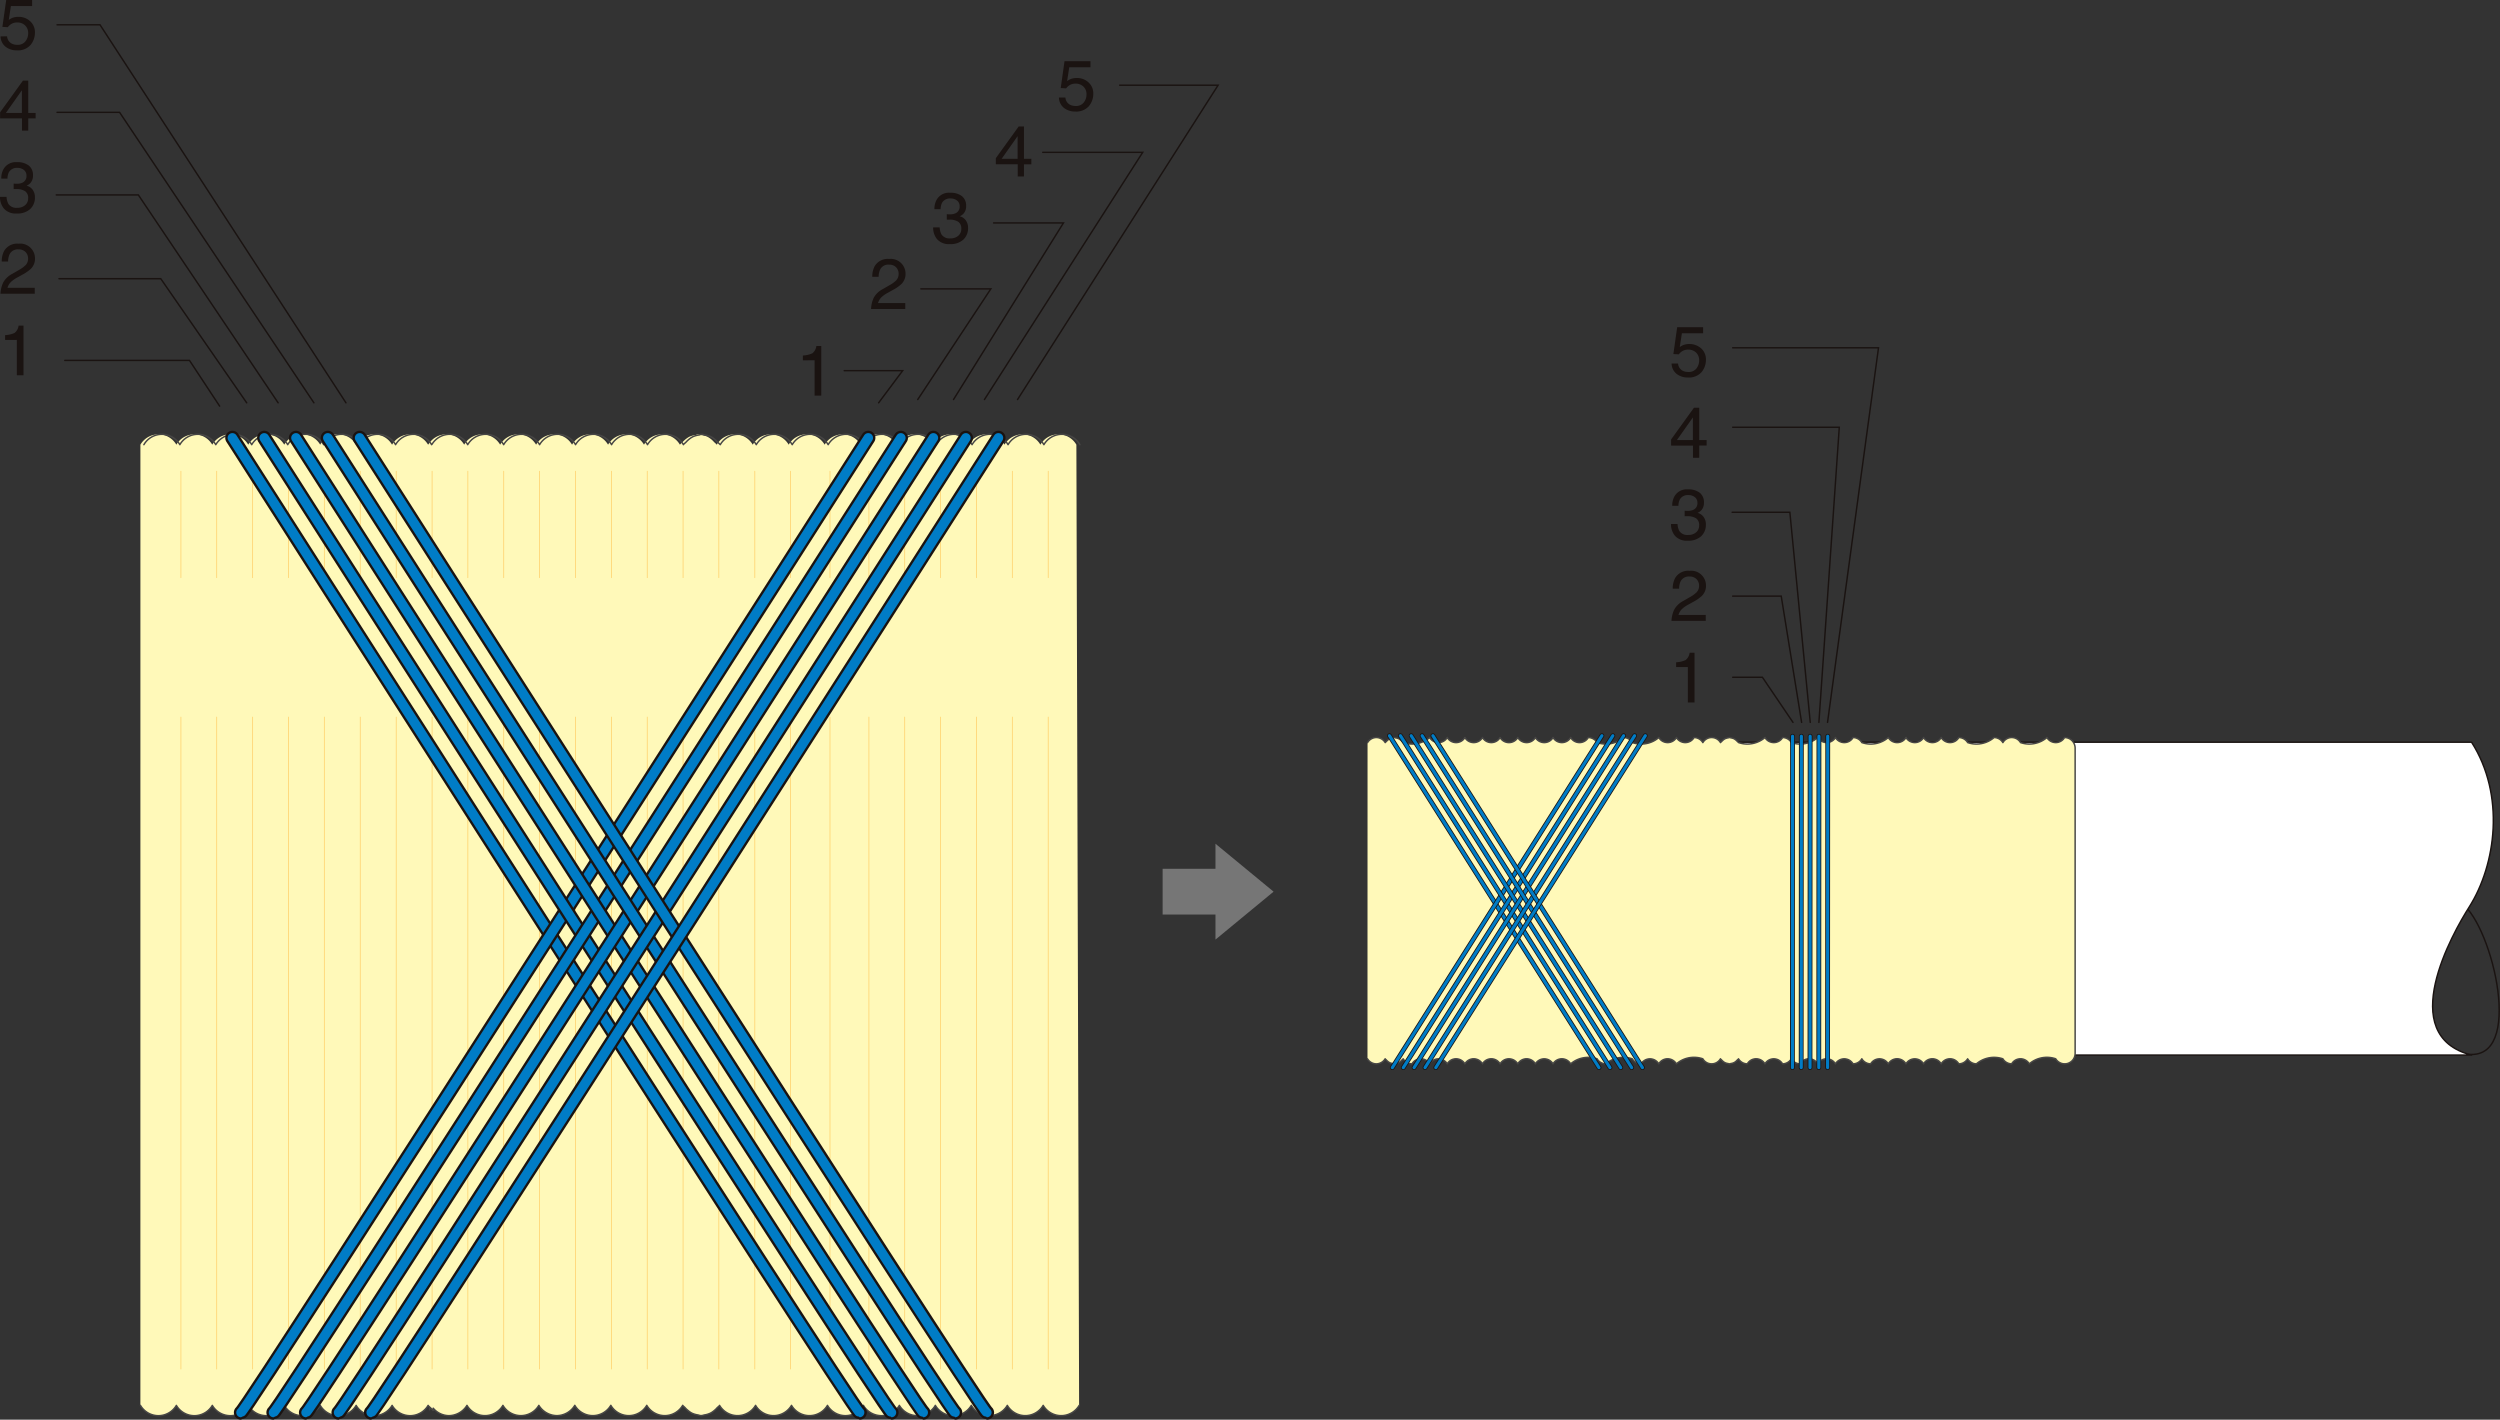 <?xml version="1.0" encoding="UTF-8"?> <svg xmlns="http://www.w3.org/2000/svg" width="509.095" height="289.098" viewBox="0 0 509.095 289.098"><rect x="0" y="0" width="509.095" height="289.098" fill="#333333" stroke="none"/><g id="グループ_14130" data-name="グループ 14130" transform="translate(-711.066 -2243)"><g id="グループ_10487" data-name="グループ 10487" transform="translate(711.066 2243)"><g id="グループ_10444" data-name="グループ 10444"><g id="グループ_10436" data-name="グループ 10436" transform="translate(11.457 5.056)"><path id="パス_40736" data-name="パス 40736" d="M362.585,573.6l-6.135-9.3H331.057" transform="translate(-329.322 -495.96)" fill="none" stroke="#1a1311" stroke-linecap="round" stroke-width="0.3"></path><path id="パス_40737" data-name="パス 40737" d="M368.708,581.561l-17.5-25.274H330.491" transform="translate(-329.931 -504.589)" fill="none" stroke="#1a1311" stroke-linecap="round" stroke-width="0.3"></path><path id="パス_40738" data-name="パス 40738" d="M375.4,590.405l-28.469-42.337H330.221" transform="translate(-330.221 -513.432)" fill="none" stroke="#1a1311" stroke-linecap="round" stroke-width="0.3"></path><path id="パス_40739" data-name="パス 40739" d="M382.6,599.121l-39.57-59.153H330.3" transform="translate(-330.135 -522.148)" fill="none" stroke="#1a1311" stroke-linecap="round" stroke-width="0.3"></path><path id="パス_40740" data-name="パス 40740" d="M389.127,608.356l-50.08-76.973H330.3" transform="translate(-330.135 -531.383)" fill="none" stroke="#1a1311" stroke-linecap="round" stroke-width="0.3"></path></g><g id="グループ_10437" data-name="グループ 10437"><path id="パス_40741" data-name="パス 40741" d="M326.086,536.349a1.769,1.769,0,0,0,1.015,1.511,2.437,2.437,0,0,0,1.05.214,1.969,1.969,0,0,0,1.681-.724,2.6,2.6,0,0,0,.546-1.6,2.1,2.1,0,0,0-.648-1.646,2.256,2.256,0,0,0-1.557-.583,2.344,2.344,0,0,0-1.133.257,2.467,2.467,0,0,0-.805.708l-1.107-.064.774-5.47h5.279v1.235h-4.322l-.434,2.823a3.24,3.24,0,0,1,.675-.4,3.48,3.48,0,0,1,1.312-.232,3.361,3.361,0,0,1,2.373.9,2.986,2.986,0,0,1,.969,2.283,3.927,3.927,0,0,1-.889,2.543,3.453,3.453,0,0,1-2.842,1.1,3.615,3.615,0,0,1-2.2-.7,2.768,2.768,0,0,1-1.069-2.146Z" transform="translate(-324.64 -528.948)" fill="#1a1311"></path><path id="パス_40742" data-name="パス 40742" d="M329.169,547.042v-2.483h-4.457v-1.25l4.656-6.456h1.077v6.591h1.5v1.115h-1.5v2.483Zm-.023-3.6v-4.615l-3.255,4.615Z" transform="translate(-324.691 -520.443)" fill="#1a1311"></path><path id="パス_40743" data-name="パス 40743" d="M325.514,554.321a3.676,3.676,0,0,1-.812-2.408h1.333a3.329,3.329,0,0,0,.37,1.432,1.94,1.94,0,0,0,1.8.8,2.355,2.355,0,0,0,1.619-.54,1.766,1.766,0,0,0,.608-1.391,1.62,1.62,0,0,0-.641-1.468,3.252,3.252,0,0,0-1.783-.417c-.087,0-.172,0-.26,0s-.176.006-.266.01v-1.127c.131.015.243.025.334.029s.187.008.289.008a2.67,2.67,0,0,0,1.179-.228,1.441,1.441,0,0,0,.807-1.418,1.394,1.394,0,0,0-.538-1.173,2.014,2.014,0,0,0-1.256-.411,1.863,1.863,0,0,0-1.767.851,2.93,2.93,0,0,0-.305,1.335h-1.264a3.85,3.85,0,0,1,.453-1.931,2.868,2.868,0,0,1,2.749-1.42,3.74,3.74,0,0,1,2.406.691,2.438,2.438,0,0,1,.851,2.005,2.238,2.238,0,0,1-.5,1.52,2.141,2.141,0,0,1-.81.567,2.2,2.2,0,0,1,1.254.847,2.587,2.587,0,0,1,.45,1.538,3.144,3.144,0,0,1-.957,2.369,3.787,3.787,0,0,1-2.719.915A3.194,3.194,0,0,1,325.514,554.321Z" transform="translate(-324.702 -511.829)" fill="#1a1311"></path><path id="パス_40744" data-name="パス 40744" d="M325.3,560.76A4.393,4.393,0,0,1,327.138,559l1.362-.789a6.351,6.351,0,0,0,1.283-.909,1.866,1.866,0,0,0,.585-1.351,1.89,1.89,0,0,0-.534-1.412,1.938,1.938,0,0,0-1.42-.523,1.851,1.851,0,0,0-1.816,1,3.523,3.523,0,0,0-.3,1.48H325a4.532,4.532,0,0,1,.488-2.165,3.07,3.07,0,0,1,2.929-1.476,3.013,3.013,0,0,1,3.357,3.045,2.844,2.844,0,0,1-.859,2.084,8.348,8.348,0,0,1-1.779,1.221l-.974.54a6.08,6.08,0,0,0-1.09.733,2.655,2.655,0,0,0-.9,1.368h5.551v1.206h-6.977A5.962,5.962,0,0,1,325.3,560.76Z" transform="translate(-324.647 -503.233)" fill="#1a1311"></path><path id="パス_40745" data-name="パス 40745" d="M325.2,563.81v-.98a5.206,5.206,0,0,0,1.929-.448,2.228,2.228,0,0,0,.818-1.495h1V571h-1.362v-7.2Z" transform="translate(-324.161 -494.584)" fill="#1a1311"></path></g><path id="パス_40746" data-name="パス 40746" d="M414.521,571.856l4.894-6.548h-11.9" transform="translate(-235.6 -489.828)" fill="none" stroke="#1a1311" stroke-linecap="round" stroke-width="0.3"></path><path id="パス_40747" data-name="パス 40747" d="M414.728,579.821l14.886-22.537H415.367" transform="translate(-227.842 -498.461)" fill="none" stroke="#1a1311" stroke-linecap="round" stroke-width="0.3"></path><path id="パス_40748" data-name="パス 40748" d="M418.238,586.778l22.383-35.961H426.408" transform="translate(-224.066 -505.419)" fill="none" stroke="#1a1311" stroke-linecap="round" stroke-width="0.3"></path><path id="パス_40749" data-name="パス 40749" d="M421.273,594.231,453.5,543.89h-20.35" transform="translate(-220.8 -512.872)" fill="none" stroke="#1a1311" stroke-linecap="round" stroke-width="0.3"></path><path id="パス_40750" data-name="パス 40750" d="M424.518,601.316l40.843-64.01H445.32" transform="translate(-217.309 -519.956)" fill="none" stroke="#1a1311" stroke-linecap="round" stroke-width="0.3"></path><g id="グループ_10438" data-name="グループ 10438" transform="translate(163.494 70.452)"><path id="パス_40751" data-name="パス 40751" d="M403.46,565.809v-.98a5.225,5.225,0,0,0,1.931-.448,2.228,2.228,0,0,0,.818-1.495h1V573h-1.362v-7.2Z" transform="translate(-403.46 -562.886)" fill="#1a1311"></path></g><g id="グループ_10439" data-name="グループ 10439" transform="translate(177.382 52.73)"><path id="パス_40752" data-name="パス 40752" d="M410.694,562.258a4.4,4.4,0,0,1,1.839-1.767l1.364-.787a6.35,6.35,0,0,0,1.283-.909,1.869,1.869,0,0,0,.583-1.351,1.89,1.89,0,0,0-.534-1.412,1.932,1.932,0,0,0-1.418-.521,1.849,1.849,0,0,0-1.816,1,3.553,3.553,0,0,0-.3,1.48h-1.3a4.542,4.542,0,0,1,.488-2.163,3.072,3.072,0,0,1,2.931-1.476,3.013,3.013,0,0,1,3.357,3.043,2.852,2.852,0,0,1-.859,2.084,8.346,8.346,0,0,1-1.781,1.221l-.974.54a6.27,6.27,0,0,0-1.09.731,2.689,2.689,0,0,0-.9,1.37h5.551v1.206H410.15A5.888,5.888,0,0,1,410.694,562.258Z" transform="translate(-410.15 -554.349)" fill="#1a1311"></path></g><g id="グループ_10440" data-name="グループ 10440" transform="translate(190.022 39.258)"><path id="パス_40753" data-name="パス 40753" d="M417.051,557.321a3.676,3.676,0,0,1-.812-2.408h1.333a3.328,3.328,0,0,0,.37,1.432,1.94,1.94,0,0,0,1.8.8,2.352,2.352,0,0,0,1.619-.54,1.769,1.769,0,0,0,.61-1.391,1.62,1.62,0,0,0-.643-1.468,3.251,3.251,0,0,0-1.783-.417c-.085,0-.172,0-.259,0s-.177.006-.266.01v-1.127c.131.015.243.025.334.029s.187.008.289.008a2.67,2.67,0,0,0,1.179-.228,1.442,1.442,0,0,0,.81-1.418,1.39,1.39,0,0,0-.54-1.173,2.014,2.014,0,0,0-1.256-.411,1.863,1.863,0,0,0-1.767.851,2.931,2.931,0,0,0-.305,1.335h-1.264a3.828,3.828,0,0,1,.455-1.931,2.864,2.864,0,0,1,2.746-1.42,3.735,3.735,0,0,1,2.406.691,2.437,2.437,0,0,1,.851,2.005,2.239,2.239,0,0,1-.5,1.52,2.126,2.126,0,0,1-.81.567,2.205,2.205,0,0,1,1.254.847,2.587,2.587,0,0,1,.451,1.538,3.143,3.143,0,0,1-.957,2.369,3.784,3.784,0,0,1-2.719.916A3.194,3.194,0,0,1,417.051,557.321Z" transform="translate(-416.239 -547.859)" fill="#1a1311"></path></g><g id="グループ_10442" data-name="グループ 10442" transform="translate(202.789 25.752)"><g id="グループ_10441" data-name="グループ 10441"><path id="パス_40754" data-name="パス 40754" d="M426.846,551.541v-2.483h-4.457v-1.25l4.654-6.456h1.079v6.591h1.5v1.115h-1.5v2.483Zm-.021-3.6v-4.615l-3.257,4.615Z" transform="translate(-422.389 -541.353)" fill="#1a1311"></path></g></g><g id="グループ_10443" data-name="グループ 10443" transform="translate(215.637 12.455)"><path id="パス_40755" data-name="パス 40755" d="M429.9,542.349a1.765,1.765,0,0,0,1.015,1.511,2.421,2.421,0,0,0,1.048.214,1.973,1.973,0,0,0,1.684-.724,2.6,2.6,0,0,0,.546-1.6,2.1,2.1,0,0,0-.65-1.646,2.258,2.258,0,0,0-1.559-.583,2.353,2.353,0,0,0-1.131.257,2.44,2.44,0,0,0-.8.708l-1.109-.064.774-5.47H435v1.235h-4.32l-.432,2.823a3.186,3.186,0,0,1,.675-.4,3.457,3.457,0,0,1,1.312-.232,3.348,3.348,0,0,1,2.369.9,2.976,2.976,0,0,1,.974,2.283,3.929,3.929,0,0,1-.891,2.543,3.45,3.45,0,0,1-2.842,1.1,3.615,3.615,0,0,1-2.2-.7,2.773,2.773,0,0,1-1.067-2.146Z" transform="translate(-428.578 -534.948)" fill="#1a1311"></path></g></g><g id="グループ_10486" data-name="グループ 10486" transform="translate(28.587 88.444)"><g id="グループ_10464" data-name="グループ 10464"><g id="グループ_10446" data-name="グループ 10446"><g id="グループ_10445" data-name="グループ 10445"><path id="パス_40756" data-name="パス 40756" d="M338.473,769.3a4.251,4.251,0,0,0,7.322,0,4.24,4.24,0,0,0,7.311,0,4.254,4.254,0,0,0,7.326,0,4.26,4.26,0,0,0,7.33,0,4.247,4.247,0,0,0,7.318,0,4.254,4.254,0,0,0,7.328,0,4.241,4.241,0,0,0,7.313,0,4.259,4.259,0,0,0,7.334,0,1.239,1.239,0,0,0,.293.3v.588l.139-.455c.029.033.064.05.085.085.158.179.515.5.515.5v-.446a4.261,4.261,0,0,0,3.205,1.522,4.384,4.384,0,0,0,3.672-2.093,4.242,4.242,0,0,0,7.311,0,4.26,4.26,0,0,0,7.33,0,4.247,4.247,0,0,0,7.318,0,4.26,4.26,0,0,0,7.334,0,4.245,4.245,0,0,0,7.318,0,4.247,4.247,0,0,0,7.32,0c.127.2.359.32.519.515a3.8,3.8,0,0,0,.527.5,4.234,4.234,0,0,0,.876.6,4.451,4.451,0,0,0,1.25.349,2.768,2.768,0,0,0,.494.131c.031,0,.054-.025.087-.025s.058.025.091.025a3.933,3.933,0,0,0,.5-.131,4.514,4.514,0,0,0,1.241-.349,3.847,3.847,0,0,0,.888-.606,3.9,3.9,0,0,0,.5-.484c.158-.187.394-.3.531-.519a4.262,4.262,0,0,0,7.334,0,4.247,4.247,0,0,0,7.318,0,4.245,4.245,0,0,0,7.315,0,4.25,4.25,0,0,0,7.324,0,4.247,4.247,0,0,0,7.32,0,4.262,4.262,0,0,0,7.334,0,4.249,4.249,0,0,0,7.32,0,4.256,4.256,0,0,0,7.328,0,4.244,4.244,0,0,0,7.313,0,4.254,4.254,0,0,0,7.326,0c.013,0-.554-195.642-.554-195.642a4.239,4.239,0,0,0-7.328,0,4.219,4.219,0,0,0-7.305,0,4.245,4.245,0,0,0-7.334,0,4.23,4.23,0,0,0-7.318,0,4.243,4.243,0,0,0-7.332,0,4.234,4.234,0,0,0-7.322,0,4.232,4.232,0,0,0-7.32,0,4.237,4.237,0,0,0-7.326,0,4.23,4.23,0,0,0-7.318,0,4.237,4.237,0,0,0-7.326,0,4.555,4.555,0,0,0-.531-.511,5.3,5.3,0,0,0-.492-.5,5.378,5.378,0,0,0-.9-.615,4.585,4.585,0,0,0-1.241-.34c-.181-.017-.316-.141-.494-.141-.033,0-.054.035-.089.035s-.062-.035-.089-.035c-.2,0-.324.112-.5.135a4.919,4.919,0,0,0-1.243.347,5.317,5.317,0,0,0-.891.615,6.451,6.451,0,0,0-.513.5,4.665,4.665,0,0,0-.525.511,4.226,4.226,0,0,0-7.313,0,4.228,4.228,0,0,0-7.316,0,4.244,4.244,0,0,0-7.334,0,4.234,4.234,0,0,0-7.322,0,4.234,4.234,0,0,0-7.322,0,4.235,4.235,0,0,0-7.324,0,4.22,4.22,0,0,0-7.237-.116.647.647,0,0,0-.112.116,4.244,4.244,0,0,0-7.334,0,4.226,4.226,0,0,0-7.313,0,4.239,4.239,0,0,0-7.328,0,4.23,4.23,0,0,0-7.318,0,4.241,4.241,0,0,0-7.33,0,4.237,4.237,0,0,0-7.326,0,4.225,4.225,0,0,0-7.311,0,4.234,4.234,0,0,0-7.322,0" transform="translate(-338.473 -571.553)" fill="#fff9b9"></path><path id="パス_40757" data-name="パス 40757" d="M529.428,573.66a4.246,4.246,0,0,0-7.336,0,4.217,4.217,0,0,0-7.3,0,4.239,4.239,0,0,0-7.328,0,4.237,4.237,0,0,0-7.326,0,4.243,4.243,0,0,0-7.332,0,4.234,4.234,0,0,0-7.322,0,4.235,4.235,0,0,0-7.324,0,4.23,4.23,0,0,0-7.318,0,4.232,4.232,0,0,0-7.32,0,4.243,4.243,0,0,0-7.332,0,29.482,29.482,0,0,1-1.023-1.011,4.709,4.709,0,0,0-.9-.615,4.5,4.5,0,0,0-1.235-.34c-.181-.017-.318-.141-.486-.141-.039,0-.066.035-.1.035s-.056-.035-.089-.035c-.191,0-.326.112-.494.135a4.771,4.771,0,0,0-1.246.347,5.012,5.012,0,0,0-.893.615,5.843,5.843,0,0,0-.515.5c-.162.182-.39.3-.525.511a4.226,4.226,0,0,0-7.313,0,4.23,4.23,0,0,0-7.318,0,4.246,4.246,0,0,0-7.336,0,4.232,4.232,0,0,0-7.32,0,4.228,4.228,0,0,0-7.316,0,4.234,4.234,0,0,0-7.322,0,4.228,4.228,0,0,0-7.245-.116,1.146,1.146,0,0,0-.11.116,4.246,4.246,0,0,0-7.336,0,4.232,4.232,0,0,0-7.32,0,4.23,4.23,0,0,0-7.318,0,4.235,4.235,0,0,0-7.324,0,4.243,4.243,0,0,0-7.332,0,4.316,4.316,0,0,0-3.645-2.107,4.371,4.371,0,0,0-3.676,2.107,4.226,4.226,0,0,0-7.313,0,4.234,4.234,0,0,0-7.322,0" transform="translate(-338.102 -571.553)" fill="none" stroke="#474645" stroke-linecap="round" stroke-linejoin="round" stroke-width="0.3"></path></g><path id="パス_40758" data-name="パス 40758" d="M338.481,666.814a4.243,4.243,0,0,0,7.313,0,4.247,4.247,0,0,0,7.32,0,4.251,4.251,0,0,0,7.322,0,4.26,4.26,0,0,0,7.33,0,4.256,4.256,0,0,0,7.328,0,4.24,4.24,0,0,0,7.311,0,4.25,4.25,0,0,0,7.324,0,4.258,4.258,0,0,0,7.332,0,1.149,1.149,0,0,0,.289.3v.588l.145-.455a1.076,1.076,0,0,1,.083.085c.156.179.525.5.525.5v-.446A4.219,4.219,0,0,0,401.3,668.9a4.384,4.384,0,0,0,3.672-2.093,4.249,4.249,0,0,0,7.32,0,4.246,4.246,0,0,0,7.313,0,4.378,4.378,0,0,0,3.67,2.088,4.317,4.317,0,0,0,3.654-2.093,4.259,4.259,0,0,0,7.334,0,4.247,4.247,0,0,0,7.32,0,4.245,4.245,0,0,0,7.318,0c.131.2.357.32.519.515a3.731,3.731,0,0,0,.531.5,4.051,4.051,0,0,0,.872.6,4.5,4.5,0,0,0,1.248.349,2.993,2.993,0,0,0,.5.131c.031,0,.058-.025.093-.025s.052.025.087.025a3.73,3.73,0,0,0,.5-.131,4.381,4.381,0,0,0,1.239-.349,3.973,3.973,0,0,0,.895-.606,3.515,3.515,0,0,0,.494-.484c.164-.187.4-.3.527-.519a4.264,4.264,0,0,0,7.336,0,4.245,4.245,0,0,0,7.315,0,4.251,4.251,0,0,0,7.322,0,4.249,4.249,0,0,0,7.322,0,4.247,4.247,0,0,0,7.32,0,4.258,4.258,0,0,0,7.33,0,4.253,4.253,0,0,0,7.324,0,4.258,4.258,0,0,0,7.33,0,4.238,4.238,0,0,0,7.307,0,4.256,4.256,0,0,0,7.328,0" transform="translate(-338.464 -469.065)" fill="none" stroke="#474645" stroke-linecap="round" stroke-linejoin="round" stroke-width="0.3"></path></g><g id="グループ_10463" data-name="グループ 10463" transform="translate(8.256 7.499)"><g id="グループ_10455" data-name="グループ 10455"><g id="グループ_10450" data-name="グループ 10450"><g id="グループ_10449" data-name="グループ 10449"><g id="グループ_10447" data-name="グループ 10447" transform="translate(43.834)"><line id="線_16725" data-name="線 16725" y2="21.708" transform="translate(80.315)" fill="none" stroke="#ffc95e" stroke-linecap="round" stroke-linejoin="round" stroke-width="0.131"></line><line id="線_16726" data-name="線 16726" y2="21.708" transform="translate(73.037)" fill="none" stroke="#ffc95e" stroke-linecap="round" stroke-linejoin="round" stroke-width="0.131"></line><line id="線_16727" data-name="線 16727" y2="21.708" transform="translate(65.71)" fill="none" stroke="#ffc95e" stroke-linecap="round" stroke-linejoin="round" stroke-width="0.131"></line><line id="線_16728" data-name="線 16728" y2="21.708" transform="translate(58.42)" fill="none" stroke="#ffc95e" stroke-linecap="round" stroke-linejoin="round" stroke-width="0.131"></line><line id="線_16729" data-name="線 16729" y2="21.708" transform="translate(51.118)" fill="none" stroke="#ffc95e" stroke-linecap="round" stroke-linejoin="round" stroke-width="0.131"></line><line id="線_16730" data-name="線 16730" y2="21.708" transform="translate(43.81)" fill="none" stroke="#ffc95e" stroke-linecap="round" stroke-linejoin="round" stroke-width="0.131"></line><line id="線_16731" data-name="線 16731" y2="21.708" transform="translate(36.524)" fill="none" stroke="#ffc95e" stroke-linecap="round" stroke-linejoin="round" stroke-width="0.131"></line><line id="線_16732" data-name="線 16732" y2="21.708" transform="translate(29.22)" fill="none" stroke="#ffc95e" stroke-linecap="round" stroke-linejoin="round" stroke-width="0.131"></line><line id="線_16733" data-name="線 16733" y2="21.708" transform="translate(21.91)" fill="none" stroke="#ffc95e" stroke-linecap="round" stroke-linejoin="round" stroke-width="0.131"></line><line id="線_16734" data-name="線 16734" y2="21.708" transform="translate(14.599)" fill="none" stroke="#ffc95e" stroke-linecap="round" stroke-linejoin="round" stroke-width="0.131"></line><line id="線_16735" data-name="線 16735" y2="21.708" transform="translate(7.311)" fill="none" stroke="#ffc95e" stroke-linecap="round" stroke-linejoin="round" stroke-width="0.131"></line><line id="線_16736" data-name="線 16736" y2="21.708" fill="none" stroke="#ffc95e" stroke-linecap="round" stroke-linejoin="round" stroke-width="0.131"></line></g><g id="グループ_10448" data-name="グループ 10448"><line id="線_16737" data-name="線 16737" y2="21.708" transform="translate(36.51)" fill="none" stroke="#ffc95e" stroke-linecap="round" stroke-linejoin="round" stroke-width="0.131"></line><line id="線_16738" data-name="線 16738" y2="21.708" transform="translate(29.192)" fill="none" stroke="#ffc95e" stroke-linecap="round" stroke-linejoin="round" stroke-width="0.131"></line><line id="線_16739" data-name="線 16739" y2="21.708" transform="translate(21.913)" fill="none" stroke="#ffc95e" stroke-linecap="round" stroke-linejoin="round" stroke-width="0.131"></line><line id="線_16740" data-name="線 16740" y2="21.708" transform="translate(14.615)" fill="none" stroke="#ffc95e" stroke-linecap="round" stroke-linejoin="round" stroke-width="0.131"></line><line id="線_16741" data-name="線 16741" y2="21.708" transform="translate(7.298)" fill="none" stroke="#ffc95e" stroke-linecap="round" stroke-linejoin="round" stroke-width="0.131"></line><line id="線_16742" data-name="線 16742" y2="21.708" fill="none" stroke="#ffc95e" stroke-linecap="round" stroke-linejoin="round" stroke-width="0.131"></line></g></g></g><g id="グループ_10454" data-name="グループ 10454"><g id="グループ_10453" data-name="グループ 10453"><g id="グループ_10451" data-name="グループ 10451" transform="translate(43.834)"><line id="線_16743" data-name="線 16743" y2="132.793" transform="translate(80.315 50.065)" fill="none" stroke="#ffc95e" stroke-linecap="round" stroke-linejoin="round" stroke-width="0.131"></line><line id="線_16744" data-name="線 16744" y2="21.708" transform="translate(88.341)" fill="none" stroke="#ffc95e" stroke-linecap="round" stroke-linejoin="round" stroke-width="0.131"></line><line id="線_16745" data-name="線 16745" y2="132.793" transform="translate(88.341 50.065)" fill="none" stroke="#ffc95e" stroke-linecap="round" stroke-linejoin="round" stroke-width="0.131"></line><line id="線_16746" data-name="線 16746" y2="132.793" transform="translate(73.037 50.065)" fill="none" stroke="#ffc95e" stroke-linecap="round" stroke-linejoin="round" stroke-width="0.131"></line><line id="線_16747" data-name="線 16747" y2="132.793" transform="translate(65.71 50.065)" fill="none" stroke="#ffc95e" stroke-linecap="round" stroke-linejoin="round" stroke-width="0.131"></line><line id="線_16748" data-name="線 16748" y2="132.793" transform="translate(58.42 50.065)" fill="none" stroke="#ffc95e" stroke-linecap="round" stroke-linejoin="round" stroke-width="0.131"></line><line id="線_16749" data-name="線 16749" y2="132.793" transform="translate(51.118 50.065)" fill="none" stroke="#ffc95e" stroke-linecap="round" stroke-linejoin="round" stroke-width="0.131"></line><line id="線_16750" data-name="線 16750" y2="132.793" transform="translate(43.81 50.065)" fill="none" stroke="#ffc95e" stroke-linecap="round" stroke-linejoin="round" stroke-width="0.131"></line><line id="線_16751" data-name="線 16751" y2="132.793" transform="translate(36.524 50.065)" fill="none" stroke="#ffc95e" stroke-linecap="round" stroke-linejoin="round" stroke-width="0.131"></line><line id="線_16752" data-name="線 16752" y2="132.793" transform="translate(29.22 50.065)" fill="none" stroke="#ffc95e" stroke-linecap="round" stroke-linejoin="round" stroke-width="0.131"></line><line id="線_16753" data-name="線 16753" y2="132.793" transform="translate(21.91 50.065)" fill="none" stroke="#ffc95e" stroke-linecap="round" stroke-linejoin="round" stroke-width="0.131"></line><line id="線_16754" data-name="線 16754" y2="132.793" transform="translate(14.599 50.065)" fill="none" stroke="#ffc95e" stroke-linecap="round" stroke-linejoin="round" stroke-width="0.131"></line><line id="線_16755" data-name="線 16755" y2="132.793" transform="translate(7.311 50.065)" fill="none" stroke="#ffc95e" stroke-linecap="round" stroke-linejoin="round" stroke-width="0.131"></line><line id="線_16756" data-name="線 16756" y2="132.793" transform="translate(0 50.065)" fill="none" stroke="#ffc95e" stroke-linecap="round" stroke-linejoin="round" stroke-width="0.131"></line></g><g id="グループ_10452" data-name="グループ 10452" transform="translate(0 50.065)"><line id="線_16757" data-name="線 16757" y2="132.793" transform="translate(36.51)" fill="none" stroke="#ffc95e" stroke-linecap="round" stroke-linejoin="round" stroke-width="0.131"></line><line id="線_16758" data-name="線 16758" y2="132.793" transform="translate(29.192)" fill="none" stroke="#ffc95e" stroke-linecap="round" stroke-linejoin="round" stroke-width="0.131"></line><line id="線_16759" data-name="線 16759" y2="132.793" transform="translate(21.913)" fill="none" stroke="#ffc95e" stroke-linecap="round" stroke-linejoin="round" stroke-width="0.131"></line><line id="線_16760" data-name="線 16760" y2="132.793" transform="translate(14.615)" fill="none" stroke="#ffc95e" stroke-linecap="round" stroke-linejoin="round" stroke-width="0.131"></line><line id="線_16761" data-name="線 16761" y2="132.793" transform="translate(7.298)" fill="none" stroke="#ffc95e" stroke-linecap="round" stroke-linejoin="round" stroke-width="0.131"></line><line id="線_16762" data-name="線 16762" y2="132.793" fill="none" stroke="#ffc95e" stroke-linecap="round" stroke-linejoin="round" stroke-width="0.131"></line></g></g></g></g><g id="グループ_10462" data-name="グループ 10462" transform="translate(140.103)"><g id="グループ_10458" data-name="グループ 10458"><g id="グループ_10457" data-name="グループ 10457"><g id="グループ_10456" data-name="グループ 10456"><line id="線_16763" data-name="線 16763" y2="21.708" transform="translate(36.503)" fill="none" stroke="#ffc95e" stroke-linecap="round" stroke-linejoin="round" stroke-width="0.131"></line><line id="線_16764" data-name="線 16764" y2="21.708" transform="translate(29.192)" fill="none" stroke="#ffc95e" stroke-linecap="round" stroke-linejoin="round" stroke-width="0.131"></line><line id="線_16765" data-name="線 16765" y2="21.708" transform="translate(21.919)" fill="none" stroke="#ffc95e" stroke-linecap="round" stroke-linejoin="round" stroke-width="0.131"></line><line id="線_16766" data-name="線 16766" y2="21.708" transform="translate(14.613)" fill="none" stroke="#ffc95e" stroke-linecap="round" stroke-linejoin="round" stroke-width="0.131"></line><line id="線_16767" data-name="線 16767" y2="21.708" transform="translate(7.298)" fill="none" stroke="#ffc95e" stroke-linecap="round" stroke-linejoin="round" stroke-width="0.131"></line><line id="線_16768" data-name="線 16768" y2="21.708" fill="none" stroke="#ffc95e" stroke-linecap="round" stroke-linejoin="round" stroke-width="0.131"></line></g></g></g><g id="グループ_10461" data-name="グループ 10461" transform="translate(0 50.065)"><g id="グループ_10460" data-name="グループ 10460"><g id="グループ_10459" data-name="グループ 10459"><line id="線_16769" data-name="線 16769" y2="132.793" transform="translate(36.503)" fill="none" stroke="#ffc95e" stroke-linecap="round" stroke-linejoin="round" stroke-width="0.131"></line><line id="線_16770" data-name="線 16770" y2="132.793" transform="translate(29.192)" fill="none" stroke="#ffc95e" stroke-linecap="round" stroke-linejoin="round" stroke-width="0.131"></line><line id="線_16771" data-name="線 16771" y2="132.793" transform="translate(21.919)" fill="none" stroke="#ffc95e" stroke-linecap="round" stroke-linejoin="round" stroke-width="0.131"></line><line id="線_16772" data-name="線 16772" y2="132.793" transform="translate(14.613)" fill="none" stroke="#ffc95e" stroke-linecap="round" stroke-linejoin="round" stroke-width="0.131"></line><line id="線_16773" data-name="線 16773" y2="132.793" transform="translate(7.298)" fill="none" stroke="#ffc95e" stroke-linecap="round" stroke-linejoin="round" stroke-width="0.131"></line><line id="線_16774" data-name="線 16774" y2="132.793" fill="none" stroke="#ffc95e" stroke-linecap="round" stroke-linejoin="round" stroke-width="0.131"></line></g></g></g></g></g></g><g id="グループ_10485" data-name="グループ 10485" transform="translate(18.733 0.729)"><g id="グループ_10466" data-name="グループ 10466"><g id="グループ_10465" data-name="グループ 10465"><path id="パス_40759" data-name="パス 40759" d="M347.5,571.9S474.229,770.371,475.24,770.371" transform="translate(-347.497 -571.904)" fill="none" stroke="#1a1311" stroke-linecap="round" stroke-width="2.916"></path></g><path id="パス_40760" data-name="パス 40760" d="M347.5,571.9s126.724,198.467,127.72,198.467" transform="translate(-347.497 -571.904)" fill="none" stroke="#007cc6" stroke-linecap="round" stroke-width="1.944"></path></g><g id="グループ_10468" data-name="グループ 10468" transform="translate(1.76)"><g id="グループ_10467" data-name="グループ 10467"><path id="パス_40761" data-name="パス 40761" d="M476.076,571.9S349.368,770.371,348.345,770.371" transform="translate(-348.345 -571.904)" fill="none" stroke="#1a1311" stroke-linecap="round" stroke-width="2.916"></path></g><path id="パス_40762" data-name="パス 40762" d="M476.076,571.9S349.368,770.371,348.345,770.371" transform="translate(-348.345 -571.904)" fill="none" stroke="#007cc6" stroke-linecap="round" stroke-width="1.944"></path></g><g id="グループ_10470" data-name="グループ 10470" transform="translate(6.489)"><g id="グループ_10469" data-name="グループ 10469"><path id="パス_40763" data-name="パス 40763" d="M350.623,571.9S477.341,770.371,478.341,770.371" transform="translate(-350.623 -571.904)" fill="none" stroke="#1a1311" stroke-linecap="round" stroke-width="2.916"></path></g><path id="パス_40764" data-name="パス 40764" d="M350.623,571.9S477.341,770.371,478.341,770.371" transform="translate(-350.623 -571.904)" fill="none" stroke="#007cc6" stroke-linecap="round" stroke-width="1.944"></path></g><g id="グループ_10472" data-name="グループ 10472" transform="translate(8.38)"><g id="グループ_10471" data-name="グループ 10471"><path id="パス_40765" data-name="パス 40765" d="M479.275,571.9S352.553,770.371,351.534,770.371" transform="translate(-351.534 -571.904)" fill="none" stroke="#1a1311" stroke-linecap="round" stroke-width="2.916"></path></g><path id="パス_40766" data-name="パス 40766" d="M479.275,571.9S352.553,770.371,351.534,770.371" transform="translate(-351.534 -571.904)" fill="none" stroke="#007cc6" stroke-linecap="round" stroke-width="1.944"></path></g><g id="グループ_10474" data-name="グループ 10474" transform="translate(12.956)"><g id="グループ_10473" data-name="グループ 10473"><path id="パス_40767" data-name="パス 40767" d="M353.738,571.9S480.46,770.371,481.481,770.371" transform="translate(-353.738 -571.904)" fill="none" stroke="#1a1311" stroke-linecap="round" stroke-width="2.916"></path></g><path id="パス_40768" data-name="パス 40768" d="M353.738,571.9S480.46,770.371,481.46,770.371" transform="translate(-353.738 -571.904)" fill="none" stroke="#007cc6" stroke-linecap="round" stroke-width="1.944"></path></g><g id="グループ_10476" data-name="グループ 10476" transform="translate(15.007)"><g id="グループ_10475" data-name="グループ 10475"><path id="パス_40769" data-name="パス 40769" d="M482.467,571.9S355.727,770.371,354.726,770.371" transform="translate(-354.726 -571.904)" fill="none" stroke="#1a1311" stroke-linecap="round" stroke-width="2.916"></path></g><path id="パス_40770" data-name="パス 40770" d="M482.467,571.9S355.727,770.371,354.726,770.371" transform="translate(-354.726 -571.904)" fill="none" stroke="#007cc6" stroke-linecap="round" stroke-width="1.944"></path></g><g id="グループ_10478" data-name="グループ 10478" transform="translate(19.437)"><g id="グループ_10477" data-name="グループ 10477"><path id="パス_40771" data-name="パス 40771" d="M356.86,571.9S483.58,770.371,484.6,770.371" transform="translate(-356.86 -571.904)" fill="none" stroke="#1a1311" stroke-linecap="round" stroke-width="2.916"></path></g><path id="パス_40772" data-name="パス 40772" d="M356.86,571.9S483.58,770.371,484.586,770.371" transform="translate(-356.86 -571.904)" fill="none" stroke="#007cc6" stroke-linecap="round" stroke-width="1.944"></path></g><g id="グループ_10480" data-name="グループ 10480" transform="translate(21.633)"><g id="グループ_10479" data-name="グループ 10479"><path id="パス_40773" data-name="パス 40773" d="M485.649,571.9S358.927,770.371,357.918,770.371" transform="translate(-357.918 -571.904)" fill="none" stroke="#1a1311" stroke-linecap="round" stroke-width="2.916"></path></g><path id="パス_40774" data-name="パス 40774" d="M485.649,571.9S358.939,770.371,357.918,770.371" transform="translate(-357.918 -571.904)" fill="none" stroke="#007cc6" stroke-linecap="round" stroke-width="1.944"></path></g><g id="グループ_10482" data-name="グループ 10482" transform="translate(25.914)"><g id="グループ_10481" data-name="グループ 10481"><path id="パス_40775" data-name="パス 40775" d="M359.98,571.9S486.712,770.371,487.723,770.371" transform="translate(-359.98 -571.904)" fill="none" stroke="#1a1311" stroke-linecap="round" stroke-width="2.916"></path></g><path id="パス_40776" data-name="パス 40776" d="M359.98,571.9S486.7,770.371,487.7,770.371" transform="translate(-359.98 -571.904)" fill="none" stroke="#007cc6" stroke-linecap="round" stroke-width="1.944"></path></g><g id="グループ_10484" data-name="グループ 10484" transform="translate(28.251)"><g id="グループ_10483" data-name="グループ 10483"><path id="パス_40777" data-name="パス 40777" d="M488.847,571.9S362.127,770.371,361.106,770.371" transform="translate(-361.106 -571.904)" fill="none" stroke="#1a1311" stroke-linecap="round" stroke-width="2.916"></path></g><path id="パス_40778" data-name="パス 40778" d="M488.836,571.9s-126.72,198.467-127.72,198.467" transform="translate(-361.095 -571.904)" fill="none" stroke="#007cc6" stroke-linecap="round" stroke-width="1.944"></path></g></g></g></g><g id="グループ_10541" data-name="グループ 10541" transform="translate(989.551 2309.622)"><g id="グループ_10488" data-name="グループ 10488" transform="translate(73.996 84.521)"><path id="パス_40779" data-name="パス 40779" d="M573.026,617.421c6.19,3.1,13.4,31.066,2.578,31.066H559.348Z" transform="translate(-424.725 -584.902)" fill="none" stroke="#1a1311" stroke-linecap="round" stroke-linejoin="round" stroke-width="0.3"></path><path id="パス_40780" data-name="パス 40780" d="M494.5,665.47H645.323c-15.694-3.994-3.836-24.878-.479-30.161,5.485-8.648,7.342-22.82.479-33.553H494.5Z" transform="translate(-494.498 -601.756)" fill="#fff" stroke="#1a1311" stroke-linecap="round" stroke-linejoin="round" stroke-width="0.3"></path></g><path id="パス_40781" data-name="パス 40781" d="M458.853,602.324a2.123,2.123,0,0,1,1.8-1.028,2.148,2.148,0,0,1,1.8,1.028c.056-.094.17-.156.249-.249a2.825,2.825,0,0,1,.253-.245,1.82,1.82,0,0,1,1.05-.465c.079-.012.145-.068.23-.068.019,0,.031.01.048.01s.029-.01.046-.01c.085,0,.154.056.232.068a2.157,2.157,0,0,1,.619.17,1.981,1.981,0,0,1,.432.295,2.155,2.155,0,0,1,.251.245,3.322,3.322,0,0,1,.259.249A5.514,5.514,0,0,0,471.5,601.3a2.079,2.079,0,0,0,3.587,0,2.081,2.081,0,0,0,3.589,0,2.077,2.077,0,0,0,3.585,0,2.077,2.077,0,0,0,3.585,0,2.086,2.086,0,0,0,3.6,0,2.085,2.085,0,0,0,3.593,0,2.079,2.079,0,0,0,3.587,0,2.085,2.085,0,0,0,3.593,0,2.077,2.077,0,0,0,3.585,0,2.139,2.139,0,0,1,1.8,1.028,5.516,5.516,0,0,0,5.383-1.028,2.118,2.118,0,0,1,1.792,1.028,5.516,5.516,0,0,0,5.387-1.028,2.083,2.083,0,0,0,3.591,0,2.077,2.077,0,0,0,3.585,0,2.113,2.113,0,0,1,1.792,1.028,2.085,2.085,0,0,1,3.593,0c.06-.094.172-.156.251-.249a2.868,2.868,0,0,1,.257-.245,1.937,1.937,0,0,1,.432-.295,2.117,2.117,0,0,1,.612-.17c.081-.012.15-.068.239-.068.017,0,.023.01.042.01s.029-.01.046-.01c.089,0,.151.056.241.068a2.118,2.118,0,0,1,.612.17,2.077,2.077,0,0,1,.43.295,2.2,2.2,0,0,1,.255.245c.083.093.193.156.26.249a5.515,5.515,0,0,0,5.381-1.028,2.083,2.083,0,0,0,3.591,0,2.111,2.111,0,0,1,1.787,1.028,5.507,5.507,0,0,0,5.383-1.028,2.083,2.083,0,0,0,3.591,0,2.081,2.081,0,0,0,3.589,0,2.115,2.115,0,0,1,1.789,1.028A5.509,5.509,0,0,0,564.9,601.3a2.086,2.086,0,0,0,3.6,0,2.077,2.077,0,0,0,3.585,0,2.081,2.081,0,0,0,3.589,0,2.079,2.079,0,0,0,3.587,0,2.146,2.146,0,0,1,1.8,1.028,5.508,5.508,0,0,0,5.379-1.028,2.124,2.124,0,0,1,1.792,1.028,2.085,2.085,0,0,1,3.594,0A5.512,5.512,0,0,0,597.2,601.3a2.079,2.079,0,0,0,3.587,0,2.162,2.162,0,0,1,2.157,2.169v62.115a2.131,2.131,0,0,1-3.955,1.134,5.512,5.512,0,0,0-5.381,1.03,2.081,2.081,0,0,0-3.591,0,2.139,2.139,0,0,1-1.794-1.03,5.576,5.576,0,0,0-5.385,1.03,2.12,2.12,0,0,1-1.785-1.021,2.15,2.15,0,0,1-1.8,1.021,2.077,2.077,0,0,0-3.587,0,2.079,2.079,0,0,0-3.589,0,2.084,2.084,0,0,0-3.585,0,2.084,2.084,0,0,0-3.6,0,2.084,2.084,0,0,0-3.585,0,2.142,2.142,0,0,1-1.8-1.03,2.108,2.108,0,0,1-1.789,1.03,2.087,2.087,0,0,0-3.589,0,2.081,2.081,0,0,0-3.591,0,2.075,2.075,0,0,0-3.585,0,2.127,2.127,0,0,1-1.8-1.03,2.1,2.1,0,0,1-1.787,1.03,2.089,2.089,0,0,0-3.591,0,2.079,2.079,0,0,0-3.589,0,2.128,2.128,0,0,1-1.792-1.021c-.066.1-.181.158-.26.251a2.744,2.744,0,0,1-.247.243,1.946,1.946,0,0,1-.438.293,2.181,2.181,0,0,1-.612.17c-.089.01-.152.064-.241.064-.017,0-.029-.015-.046-.015s-.025.015-.042.015c-.089,0-.158-.054-.239-.064a2.18,2.18,0,0,1-.612-.17,1.744,1.744,0,0,1-.432-.293,2.885,2.885,0,0,1-.257-.245c-.079-.1-.191-.149-.251-.257a2.083,2.083,0,0,1-3.593,0,5.489,5.489,0,0,0-5.377,1.03,2.081,2.081,0,0,0-3.591,0,2.086,2.086,0,0,0-3.587,0,2.147,2.147,0,0,1-1.8-1.021,5.5,5.5,0,0,0-5.387,1.021,2.11,2.11,0,0,1-1.787-1.03,5.553,5.553,0,0,0-5.381,1.03,2.083,2.083,0,0,0-3.593,0,2.085,2.085,0,0,0-3.587,0,2.083,2.083,0,0,0-3.593,0,2.093,2.093,0,0,0-3.6,0,2.075,2.075,0,0,0-3.585,0,2.075,2.075,0,0,0-3.585,0,2.079,2.079,0,0,0-3.589,0,2.086,2.086,0,0,0-3.587,0,2.081,2.081,0,0,0-3.591,0,2.134,2.134,0,0,1-1.794-1.021c-.068.1-.183.158-.259.251a2.294,2.294,0,0,1-.247.243,1.8,1.8,0,0,1-.436.293,2.221,2.221,0,0,1-.619.17c-.079.01-.147.064-.232.064-.017,0-.031-.015-.046-.015s-.029.015-.048.015c-.085,0-.152-.054-.23-.064a2.251,2.251,0,0,1-.623-.17,1.984,1.984,0,0,1-.428-.293,2.842,2.842,0,0,1-.253-.245c-.079-.1-.193-.149-.249-.257a2.141,2.141,0,0,1-1.8,1.03,2.117,2.117,0,0,1-1.8-1.03" transform="translate(-458.853 -517.73)" fill="#fff9b9" stroke="#474645" stroke-linecap="round" stroke-linejoin="round" stroke-width="0.302"></path><g id="グループ_10494" data-name="グループ 10494" transform="translate(4.462 83.198)"><g id="グループ_10493" data-name="グループ 10493"><g id="グループ_10490" data-name="グループ 10490"><g id="グループ_10489" data-name="グループ 10489"><line id="線_16775" data-name="線 16775" x2="42.672" y2="67.585" fill="none" stroke="#1a1311" stroke-linecap="round" stroke-width="0.984"></line></g><line id="線_16776" data-name="線 16776" x2="42.664" y2="67.585" fill="none" stroke="#007cc6" stroke-linecap="round" stroke-width="0.646"></line></g><g id="グループ_10492" data-name="グループ 10492" transform="translate(0.584)"><g id="グループ_10491" data-name="グループ 10491"><line id="線_16777" data-name="線 16777" x1="42.674" y2="67.585" fill="none" stroke="#1a1311" stroke-linecap="round" stroke-width="0.984"></line></g><line id="線_16778" data-name="線 16778" x1="42.672" y2="67.585" transform="translate(0.002)" fill="none" stroke="#007cc6" stroke-linecap="round" stroke-width="0.646"></line></g></g></g><g id="グループ_10500" data-name="グループ 10500" transform="translate(6.693 83.198)"><g id="グループ_10499" data-name="グループ 10499"><g id="グループ_10496" data-name="グループ 10496"><g id="グループ_10495" data-name="グループ 10495"><line id="線_16779" data-name="線 16779" x2="42.676" y2="67.585" fill="none" stroke="#1a1311" stroke-linecap="round" stroke-width="0.984"></line></g><line id="線_16780" data-name="線 16780" x2="42.668" y2="67.585" fill="none" stroke="#007cc6" stroke-linecap="round" stroke-width="0.646"></line></g><g id="グループ_10498" data-name="グループ 10498" transform="translate(0.586)"><g id="グループ_10497" data-name="グループ 10497"><line id="線_16781" data-name="線 16781" x1="42.67" y2="67.585" fill="none" stroke="#1a1311" stroke-linecap="round" stroke-width="0.984"></line></g><line id="線_16782" data-name="線 16782" x1="42.666" y2="67.585" transform="translate(0.004)" fill="none" stroke="#007cc6" stroke-linecap="round" stroke-width="0.646"></line></g></g></g><g id="グループ_10504" data-name="グループ 10504" transform="translate(86.516 83.307)"><g id="グループ_10503" data-name="グループ 10503"><g id="グループ_10502" data-name="グループ 10502"><g id="グループ_10501" data-name="グループ 10501"><line id="線_16783" data-name="線 16783" x1="0.032" y2="67.471" fill="none" stroke="#1a1311" stroke-linecap="round" stroke-width="0.983"></line></g><line id="線_16784" data-name="線 16784" y1="67.471" x2="0.024" transform="translate(0.008)" fill="none" stroke="#007cc6" stroke-linecap="round" stroke-width="0.645"></line></g></g></g><g id="グループ_10508" data-name="グループ 10508" transform="translate(88.304 83.307)"><g id="グループ_10507" data-name="グループ 10507"><g id="グループ_10506" data-name="グループ 10506"><g id="グループ_10505" data-name="グループ 10505"><line id="線_16785" data-name="線 16785" x1="0.034" y2="67.471" fill="none" stroke="#1a1311" stroke-linecap="round" stroke-width="0.983"></line></g><line id="線_16786" data-name="線 16786" x1="0.024" y2="67.471" transform="translate(0.01)" fill="none" stroke="#007cc6" stroke-linecap="round" stroke-width="0.645"></line></g></g></g><g id="グループ_10514" data-name="グループ 10514" transform="translate(8.888 83.198)"><g id="グループ_10513" data-name="グループ 10513"><g id="グループ_10510" data-name="グループ 10510"><g id="グループ_10509" data-name="グループ 10509"><line id="線_16787" data-name="線 16787" x2="42.674" y2="67.585" fill="none" stroke="#1a1311" stroke-linecap="round" stroke-width="0.984"></line></g><line id="線_16788" data-name="線 16788" x2="42.666" y2="67.585" fill="none" stroke="#007cc6" stroke-linecap="round" stroke-width="0.646"></line></g><g id="グループ_10512" data-name="グループ 10512" transform="translate(0.586)"><g id="グループ_10511" data-name="グループ 10511"><line id="線_16789" data-name="線 16789" x1="42.67" y2="67.585" fill="none" stroke="#1a1311" stroke-linecap="round" stroke-width="0.984"></line></g><line id="線_16790" data-name="線 16790" x1="42.664" y2="67.585" transform="translate(0.006)" fill="none" stroke="#007cc6" stroke-linecap="round" stroke-width="0.646"></line></g></g></g><g id="グループ_10520" data-name="グループ 10520" transform="translate(11.116 83.198)"><g id="グループ_10519" data-name="グループ 10519"><g id="グループ_10516" data-name="グループ 10516"><g id="グループ_10515" data-name="グループ 10515"><line id="線_16791" data-name="線 16791" x2="42.672" y2="67.585" fill="none" stroke="#1a1311" stroke-linecap="round" stroke-width="0.984"></line></g><line id="線_16792" data-name="線 16792" x2="42.666" y2="67.585" fill="none" stroke="#007cc6" stroke-linecap="round" stroke-width="0.646"></line></g><g id="グループ_10518" data-name="グループ 10518" transform="translate(0.586)"><g id="グループ_10517" data-name="グループ 10517"><line id="線_16793" data-name="線 16793" x1="42.676" y2="67.585" fill="none" stroke="#1a1311" stroke-linecap="round" stroke-width="0.984"></line></g><line id="線_16794" data-name="線 16794" x1="42.672" y2="67.585" transform="translate(0.004)" fill="none" stroke="#007cc6" stroke-linecap="round" stroke-width="0.646"></line></g></g></g><g id="グループ_10524" data-name="グループ 10524" transform="translate(90.094 83.307)"><g id="グループ_10523" data-name="グループ 10523"><g id="グループ_10522" data-name="グループ 10522"><g id="グループ_10521" data-name="グループ 10521"><line id="線_16795" data-name="線 16795" x1="0.034" y2="67.471" fill="none" stroke="#1a1311" stroke-linecap="round" stroke-width="0.983"></line></g><line id="線_16796" data-name="線 16796" x1="0.024" y2="67.471" transform="translate(0.01)" fill="none" stroke="#007cc6" stroke-linecap="round" stroke-width="0.645"></line></g></g></g><g id="グループ_10528" data-name="グループ 10528" transform="translate(91.888 83.307)"><g id="グループ_10527" data-name="グループ 10527"><g id="グループ_10526" data-name="グループ 10526"><g id="グループ_10525" data-name="グループ 10525"><line id="線_16797" data-name="線 16797" x1="0.032" y2="67.471" fill="none" stroke="#1a1311" stroke-linecap="round" stroke-width="0.983"></line></g><line id="線_16798" data-name="線 16798" x1="0.026" y2="67.471" transform="translate(0.006)" fill="none" stroke="#007cc6" stroke-linecap="round" stroke-width="0.645"></line></g></g></g><g id="グループ_10534" data-name="グループ 10534" transform="translate(13.311 83.198)"><g id="グループ_10533" data-name="グループ 10533"><g id="グループ_10530" data-name="グループ 10530"><g id="グループ_10529" data-name="グループ 10529"><line id="線_16799" data-name="線 16799" x2="42.672" y2="67.585" fill="none" stroke="#1a1311" stroke-linecap="round" stroke-width="0.984"></line></g><line id="線_16800" data-name="線 16800" x2="42.666" y2="67.585" fill="none" stroke="#007cc6" stroke-linecap="round" stroke-width="0.646"></line></g><g id="グループ_10532" data-name="グループ 10532" transform="translate(0.586)"><g id="グループ_10531" data-name="グループ 10531"><line id="線_16801" data-name="線 16801" x1="42.668" y2="67.585" fill="none" stroke="#1a1311" stroke-linecap="round" stroke-width="0.984"></line></g><line id="線_16802" data-name="線 16802" x1="42.666" y2="67.585" transform="translate(0.002)" fill="none" stroke="#007cc6" stroke-linecap="round" stroke-width="0.646"></line></g></g></g><g id="グループ_10538" data-name="グループ 10538" transform="translate(93.678 83.307)"><g id="グループ_10537" data-name="グループ 10537"><g id="グループ_10536" data-name="グループ 10536"><g id="グループ_10535" data-name="グループ 10535"><line id="線_16803" data-name="線 16803" x1="0.034" y2="67.471" fill="none" stroke="#1a1311" stroke-linecap="round" stroke-width="0.983"></line></g><line id="線_16804" data-name="線 16804" x1="0.026" y2="67.471" transform="translate(0.008)" fill="none" stroke="#007cc6" stroke-linecap="round" stroke-width="0.645"></line></g></g></g><g id="グループ_10540" data-name="グループ 10540" transform="translate(61.794)"><g id="グループ_10539" data-name="グループ 10539"><path id="パス_40782" data-name="パス 40782" d="M490,568.444a1.771,1.771,0,0,0,1.015,1.509,2.466,2.466,0,0,0,1.05.214,1.974,1.974,0,0,0,1.681-.724,2.6,2.6,0,0,0,.546-1.6,2.1,2.1,0,0,0-.648-1.646,2.256,2.256,0,0,0-1.557-.583,2.345,2.345,0,0,0-1.133.255,2.455,2.455,0,0,0-.805.71l-1.107-.062.774-5.472H495.1v1.235h-4.322l-.434,2.823a3.128,3.128,0,0,1,.675-.4,3.647,3.647,0,0,1,3.685.664,2.989,2.989,0,0,1,.969,2.288,3.907,3.907,0,0,1-.888,2.537,3.444,3.444,0,0,1-2.844,1.1,3.626,3.626,0,0,1-2.194-.7,2.767,2.767,0,0,1-1.069-2.144Z" transform="translate(-488.558 -561.041)" fill="#1a1311"></path><path id="パス_40783" data-name="パス 40783" d="M493.087,579.136v-2.485H488.63V575.4l4.656-6.458h1.077v6.591h1.5v1.115h-1.5v2.485Zm-.023-3.6v-4.613l-3.255,4.613Z" transform="translate(-488.609 -552.537)" fill="#1a1311"></path><path id="パス_40784" data-name="パス 40784" d="M489.432,586.414a3.669,3.669,0,0,1-.812-2.408h1.333a3.328,3.328,0,0,0,.37,1.432,1.941,1.941,0,0,0,1.8.8,2.356,2.356,0,0,0,1.617-.54,1.765,1.765,0,0,0,.61-1.391,1.621,1.621,0,0,0-.641-1.47,3.235,3.235,0,0,0-1.785-.419c-.085,0-.172,0-.259,0s-.174.006-.264.012v-1.129c.131.014.243.025.334.029s.187,0,.289,0a2.67,2.67,0,0,0,1.179-.226A1.443,1.443,0,0,0,494,579.7a1.389,1.389,0,0,0-.538-1.169,2.013,2.013,0,0,0-1.256-.411,1.859,1.859,0,0,0-1.767.851,2.924,2.924,0,0,0-.305,1.335h-1.264a3.85,3.85,0,0,1,.453-1.931,2.868,2.868,0,0,1,2.749-1.42,3.74,3.74,0,0,1,2.406.691,2.438,2.438,0,0,1,.851,2.005,2.229,2.229,0,0,1-.5,1.518,2.121,2.121,0,0,1-.81.569,2.207,2.207,0,0,1,1.254.847,2.576,2.576,0,0,1,.45,1.536,3.145,3.145,0,0,1-.957,2.371,3.787,3.787,0,0,1-2.719.916A3.194,3.194,0,0,1,489.432,586.414Z" transform="translate(-488.62 -543.922)" fill="#1a1311"></path><path id="パス_40785" data-name="パス 40785" d="M489.215,592.853a4.4,4.4,0,0,1,1.841-1.769l1.362-.785a6.35,6.35,0,0,0,1.283-.909,1.861,1.861,0,0,0,.583-1.351,1.889,1.889,0,0,0-.531-1.412,1.937,1.937,0,0,0-1.42-.521,1.851,1.851,0,0,0-1.816.994,3.531,3.531,0,0,0-.3,1.48h-1.3a4.505,4.505,0,0,1,.488-2.163,3.07,3.07,0,0,1,2.929-1.476,3.016,3.016,0,0,1,3.357,3.043,2.854,2.854,0,0,1-.859,2.086,8.346,8.346,0,0,1-1.779,1.22l-.974.54a6.309,6.309,0,0,0-1.09.729,2.668,2.668,0,0,0-.9,1.372h5.551v1.206h-6.977A5.962,5.962,0,0,1,489.215,592.853Z" transform="translate(-488.565 -535.326)" fill="#1a1311"></path><path id="パス_40786" data-name="パス 40786" d="M489.123,595.9v-.98a5.167,5.167,0,0,0,1.929-.451,2.222,2.222,0,0,0,.818-1.493h1V603.1h-1.362v-7.2Z" transform="translate(-488.079 -526.678)" fill="#1a1311"></path></g><path id="パス_40787" data-name="パス 40787" d="M506.948,604.571l-6.228-9.186h-6.047" transform="translate(-482.107 -524.09)" fill="none" stroke="#1a1311" stroke-linecap="round" stroke-width="0.3"></path><path id="パス_40788" data-name="パス 40788" d="M508.706,613.133l-4.152-25.706h-9.881" transform="translate(-482.107 -532.652)" fill="none" stroke="#1a1311" stroke-linecap="round" stroke-width="0.3"></path><path id="パス_40789" data-name="パス 40789" d="M510.523,621.987,506.371,579.2H494.619" transform="translate(-482.166 -541.506)" fill="none" stroke="#1a1311" stroke-linecap="round" stroke-width="0.3"></path><path id="パス_40790" data-name="パス 40790" d="M512.223,630.96l4.152-60.1h-21.7" transform="translate(-482.107 -550.479)" fill="none" stroke="#1a1311" stroke-linecap="round" stroke-width="0.3"></path><path id="パス_40791" data-name="パス 40791" d="M513.983,639.344l10.38-76.278H494.673" transform="translate(-482.107 -558.862)" fill="none" stroke="#1a1311" stroke-linecap="round" stroke-width="0.3"></path></g></g><path id="パス_40792" data-name="パス 40792" d="M461.346,621.473l-11.833-9.758v5.107H438.751v9.305h10.762v5.107Z" transform="translate(509.07 1803.102)" fill="#767676"></path></g></svg> 
